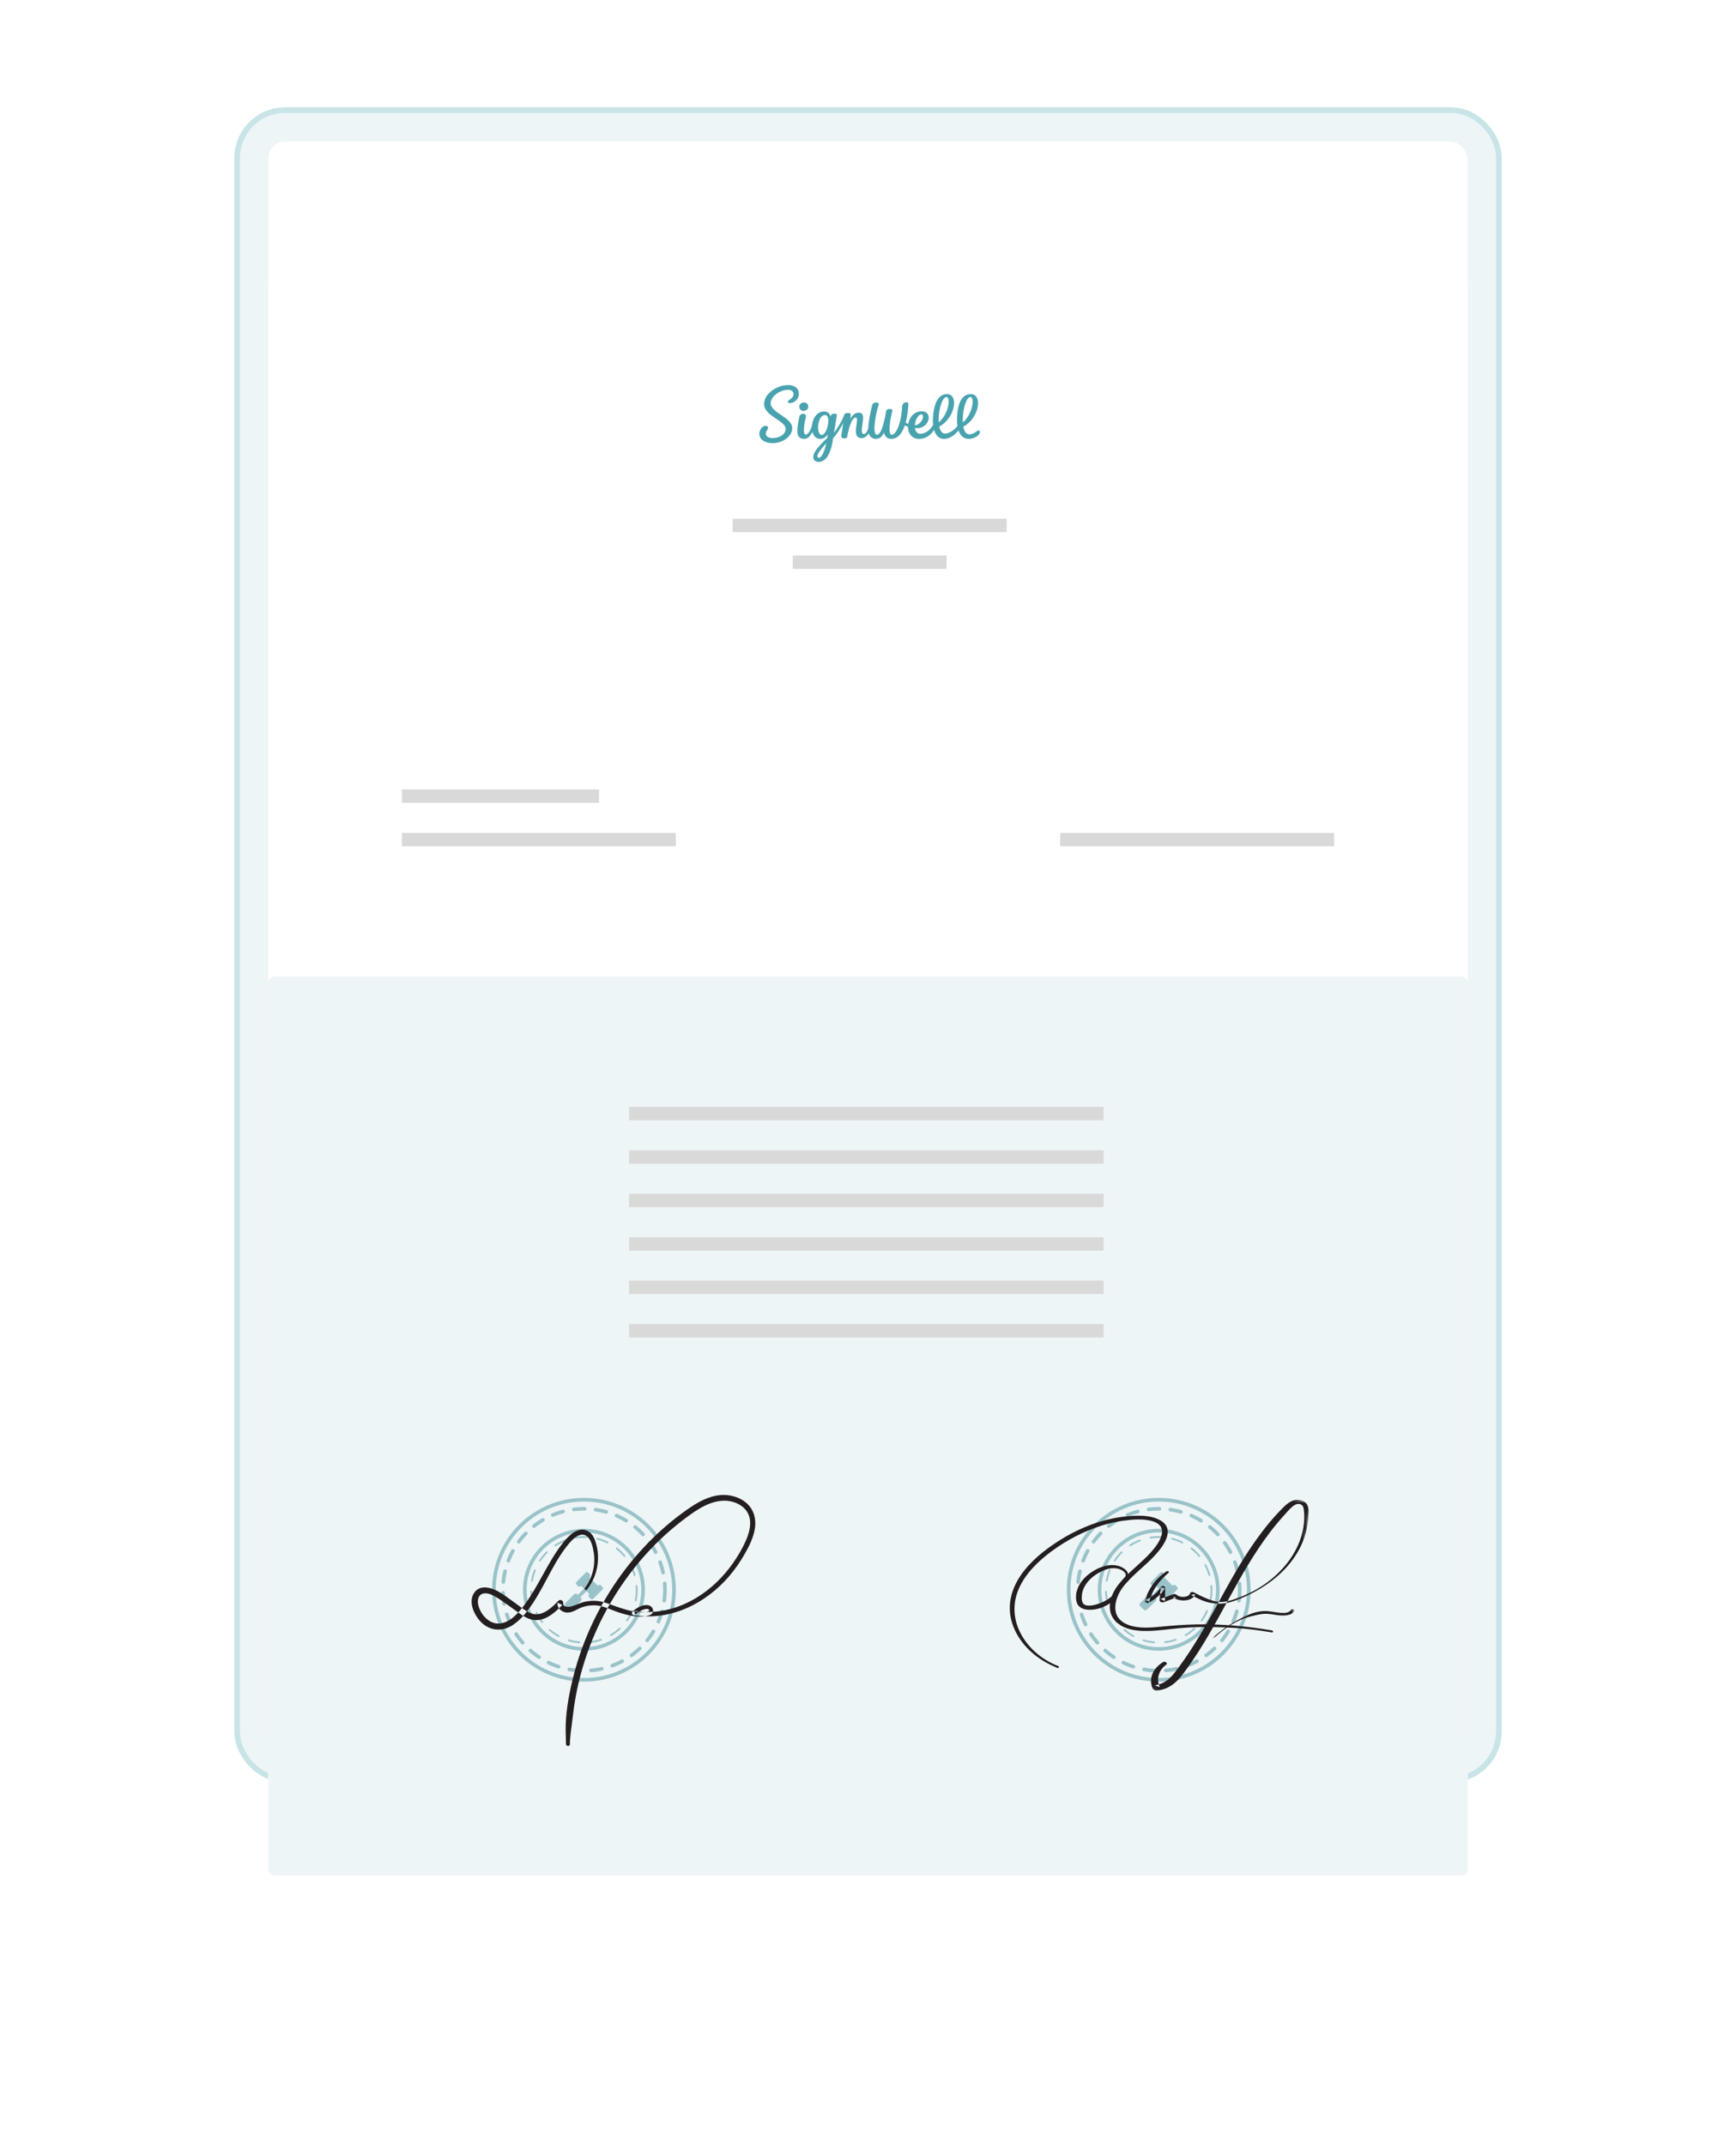 <svg width="615" height="760" viewBox="0 0 615 760" fill="none" xmlns="http://www.w3.org/2000/svg">
<rect x="95" y="50.001" width="425" height="569.429" rx="6" fill="white"/>
<rect x="89" y="44.001" width="437" height="581.429" rx="12" stroke="#49A3AF" stroke-opacity="0.3" stroke-width="12"/>
<rect x="90" y="45" width="435" height="579.429" rx="11" stroke="#EEF5F7" stroke-width="10"/>
<g filter="url(#filter0_d_1715_1256)">
<rect x="95" y="50.001" width="425" height="569.429" rx="6" fill="white"/>
<rect x="142.352" y="234.681" width="69.847" height="4.735" fill="#D9D9D9"/>
<rect x="142.352" y="250.07" width="97.075" height="4.735" fill="#D9D9D9"/>
<rect x="259.555" y="138.788" width="97.075" height="4.735" fill="#D9D9D9"/>
<rect x="280.863" y="151.811" width="54.457" height="4.735" fill="#D9D9D9"/>
<rect x="375.57" y="250.07" width="97.075" height="4.735" fill="#D9D9D9"/>
<rect x="95" y="300.976" width="425" height="318.454" rx="2.368" fill="#EEF5F7"/>
<circle cx="206.876" cy="518.211" r="31.911" stroke="#9AC3C9" stroke-width="1.289"/>
<circle cx="206.878" cy="518.212" r="20.952" stroke="#9AC3C9" stroke-width="1.289"/>
<path d="M213.432 517.239C213.696 517.477 213.696 517.874 213.432 518.138L210.153 521.417C209.915 521.682 209.492 521.682 209.254 521.417L208.646 520.835C208.408 520.571 208.408 520.174 208.646 519.936L208.804 519.778L207.773 518.72L205.605 520.862L205.764 521.021C206.107 521.364 206.107 521.893 205.764 522.21L202.723 525.251C202.406 525.595 201.877 525.595 201.533 525.251L200.343 524.061C199.999 523.718 199.999 523.189 200.343 522.871L203.384 519.831C203.701 519.487 204.23 519.487 204.574 519.831L204.732 519.989L206.874 517.821L205.817 516.79L205.658 516.949C205.42 517.187 205.023 517.187 204.759 516.949L204.177 516.34C203.913 516.102 203.913 515.679 204.177 515.441L207.456 512.163C207.72 511.898 208.117 511.898 208.355 512.163L208.963 512.744C209.201 513.009 209.201 513.405 208.963 513.643L208.804 513.802L211.792 516.79L211.951 516.631C212.189 516.393 212.586 516.393 212.85 516.631L213.432 517.239Z" fill="#9AC3C9"/>
<circle cx="206.875" cy="518.211" r="28.688" stroke="#9AC3C9" stroke-width="1.289" stroke-linecap="round" stroke-dasharray="3.87 3.87"/>
<circle cx="206.877" cy="518.211" r="18.695" stroke="#9AC3C9" stroke-width="0.645" stroke-linecap="round" stroke-dasharray="3.87 3.87"/>
<circle cx="410.493" cy="518.211" r="31.911" stroke="#9AC3C9" stroke-width="1.289"/>
<circle cx="410.493" cy="518.212" r="20.952" stroke="#9AC3C9" stroke-width="1.289"/>
<path d="M417.051 517.239C417.315 517.477 417.315 517.874 417.051 518.138L413.772 521.417C413.534 521.682 413.111 521.682 412.873 521.417L412.265 520.835C412.027 520.571 412.027 520.174 412.265 519.936L412.424 519.778L411.392 518.72L409.224 520.862L409.383 521.021C409.727 521.364 409.727 521.893 409.383 522.21L406.342 525.251C406.025 525.595 405.496 525.595 405.152 525.251L403.962 524.061C403.619 523.718 403.619 523.189 403.962 522.871L407.003 519.831C407.32 519.487 407.849 519.487 408.193 519.831L408.352 519.989L410.493 517.821L409.436 516.79L409.277 516.949C409.039 517.187 408.642 517.187 408.378 516.949L407.796 516.34C407.532 516.102 407.532 515.679 407.796 515.441L411.075 512.163C411.339 511.898 411.736 511.898 411.974 512.163L412.582 512.744C412.82 513.009 412.82 513.405 412.582 513.643L412.424 513.802L415.411 516.79L415.57 516.631C415.808 516.393 416.205 516.393 416.469 516.631L417.051 517.239Z" fill="#9AC3C9"/>
<circle cx="410.493" cy="518.211" r="28.688" stroke="#9AC3C9" stroke-width="1.289" stroke-linecap="round" stroke-dasharray="3.87 3.87"/>
<circle cx="410.492" cy="518.211" r="18.695" stroke="#9AC3C9" stroke-width="0.645" stroke-linecap="round" stroke-dasharray="3.87 3.87"/>
<path fill-rule="evenodd" clip-rule="evenodd" d="M374.857 545.224C368.646 542.814 364.191 538.484 361.736 533.962C359.149 529.198 358.765 524.151 360.292 519.518C362.028 514.255 366.066 509.647 370.991 505.756C375.757 501.991 381.439 498.655 387.862 496.286C391.038 495.114 394.476 494.212 398.093 493.725C401.262 493.298 405.242 492.924 408.495 493.992C412.378 495.268 412.014 498.162 410.959 500.332C409.875 502.562 408.171 504.565 406.279 506.452C402.594 510.128 398.086 513.439 395.348 517.587C392.913 521.277 391.451 527.227 396.878 530.73C399.587 532.478 403.266 532.866 406.565 532.807C410.426 532.738 414.171 532.141 417.949 531.798C422.13 531.418 426.451 531.353 430.74 531.448C435.193 531.546 439.664 531.795 444.124 532.363C446.247 532.634 448.364 532.946 450.474 533.307C451.12 533.418 451.229 532.728 450.584 532.617C441.775 531.09 432.783 530.314 423.986 530.475C419.678 530.554 415.477 530.881 411.265 531.285C407.775 531.621 403.671 531.994 400.15 530.807C392.57 528.249 395.071 520.977 397.71 517.414C400.85 513.176 405.727 509.806 409.341 505.803C412.142 502.701 417.128 496.245 410.136 493.148C407.008 491.762 403.11 491.857 399.835 492.131C396.154 492.438 392.631 493.162 389.341 494.188C382.544 496.308 376.663 499.572 371.58 503.26C366.299 507.091 361.845 511.634 359.485 516.861C357.374 521.538 357.064 526.595 359.152 531.647C361.047 536.235 364.755 540.63 370.218 543.775C371.557 544.546 372.999 545.242 374.477 545.86C375.072 546.109 375.467 545.46 374.857 545.224Z" fill="#231F20"/>
<path fill-rule="evenodd" clip-rule="evenodd" d="M388.318 530.628C388.406 530.642 388.421 530.549 388.333 530.535C388.246 530.521 388.231 530.615 388.318 530.628Z" fill="#231F20"/>
<mask id="mask0_1715_1256" style="mask-type:luminance" maskUnits="userSpaceOnUse" x="400" y="478" width="65" height="83">
<path fill-rule="evenodd" clip-rule="evenodd" d="M412.408 478.807L464.502 487.057L452.818 560.824L400.725 552.574L412.408 478.807V478.807Z" fill="white"/>
</mask>
<g mask="url(#mask0_1715_1256)">
<path fill-rule="evenodd" clip-rule="evenodd" d="M413.232 511.692C409.168 514.462 406.652 518.182 405.538 522.198C405.405 522.679 406.345 523.075 406.864 522.814C409.421 521.528 411.436 519.73 412.75 517.703C412.251 517.576 411.751 517.448 411.251 517.321C411.128 518.847 410.881 520.359 410.793 521.889C410.759 522.481 411.633 522.867 412.326 522.601C413.791 522.039 415.256 521.477 416.721 520.915L415.421 520.709C417.823 522.823 422.832 522.231 423.362 519.746C422.892 519.851 422.423 519.955 421.953 520.06C423.479 520.861 425.025 521.665 426.706 522.278C428.191 522.819 429.841 523.045 431.431 523.115C434.541 523.251 437.249 522.238 439.705 521.21C444.453 519.224 448.729 516.637 452.231 513.664C459.342 507.628 463.396 499.797 463.533 491.53C463.559 489.911 463.857 487.507 461.132 486.594C458.224 485.619 455.982 487.695 454.648 489.011C450.839 492.771 447.606 496.852 444.659 501.012C438.73 509.383 434.159 518.27 429.271 527.019C426.833 531.383 424.323 535.725 421.547 539.967C420.149 542.103 418.684 544.213 417.129 546.285C415.874 547.957 414.555 549.746 412.445 550.94C411.452 551.502 410.34 551.878 409.058 552.078C409.662 552.289 410.266 552.5 410.871 552.711C409.536 549.794 410.469 546.679 413.226 544.679C413.818 544.249 412.725 543.412 412.07 543.809C408.491 545.982 406.873 549.513 408.263 553.039C408.445 553.501 409.061 554.056 409.837 553.96C415.394 553.277 417.972 549.588 420.289 546.415C423.171 542.468 425.737 538.393 428.151 534.267C432.964 526.04 437.172 517.604 442.121 509.425C444.567 505.381 447.19 501.396 450.14 497.551C451.639 495.598 453.224 493.683 454.92 491.821C455.745 490.915 456.529 489.973 457.444 489.113C458.053 488.541 459.405 487.414 460.69 487.908C461.813 488.34 461.865 489.558 461.947 490.287C462.062 491.315 462.073 492.338 462.03 493.355C461.947 495.328 461.592 497.274 461.032 499.168C459.902 502.99 457.866 506.616 455.079 509.873C452.268 513.158 448.669 516.177 444.342 518.5C442.25 519.623 439.997 520.614 437.623 521.451C436.179 521.959 434.623 522.435 432.936 522.529C430.99 522.638 429.424 522.062 427.685 521.386C426.037 520.746 424.514 519.959 423.009 519.154C422.434 518.846 421.707 518.998 421.6 519.467C421.282 520.858 418.205 521.218 416.863 520.02C416.514 519.709 415.993 519.653 415.562 519.814C414.089 520.368 412.615 520.922 411.141 521.475C411.652 521.713 412.163 521.95 412.674 522.187C412.781 520.654 412.729 519.103 412.8 517.566C412.828 516.977 411.644 516.617 411.301 517.184C410.121 519.138 408.291 520.65 405.839 521.84C406.281 522.045 406.723 522.251 407.165 522.456C408.064 518.54 410.547 515.087 414.011 512.159C414.394 511.835 413.644 511.411 413.232 511.692Z" fill="#231F20"/>
</g>
<mask id="mask1_1715_1256" style="mask-type:luminance" maskUnits="userSpaceOnUse" x="429" y="520" width="30" height="20">
<path fill-rule="evenodd" clip-rule="evenodd" d="M458.584 525.13L456.292 539.604L429.585 535.374L431.877 520.9L458.584 525.13V525.13Z" fill="white"/>
</mask>
<g mask="url(#mask1_1715_1256)">
<path fill-rule="evenodd" clip-rule="evenodd" d="M429.912 535.368C433.463 532.279 437.582 529.01 443.144 527.642C444.541 527.299 445.966 526.892 447.47 526.751C449.182 526.591 450.837 526.97 452.558 527.203C454.854 527.514 457.845 527.381 458.499 525.624C458.674 525.154 457.699 524.763 457.429 525.239C456.184 527.436 451.64 525.957 449.101 525.778C446.239 525.576 443.658 526.425 441.464 527.436C436.851 529.563 433.05 532.176 429.636 535.202C429.507 535.317 429.781 535.481 429.912 535.368Z" fill="#231F20"/>
</g>
<path fill-rule="evenodd" clip-rule="evenodd" d="M399.033 514.244C400.902 512.393 398.232 509.96 395.228 509.553C391.524 509.051 388.153 510.856 385.928 512.519C383.553 514.295 381.903 516.587 381.38 519.1C380.946 521.189 380.904 524.845 385.132 525.25C389.204 525.641 393.193 523.516 395.15 521.383C395.693 520.792 394.449 520.005 393.798 520.573C392.708 521.524 391.382 522.33 389.84 522.918C388.555 523.407 386.652 524.017 385.042 523.776C383.059 523.479 383.193 521.472 383.247 520.447C383.309 519.27 383.641 518.132 384.216 517.067C385.422 514.831 387.609 512.931 390.39 511.613C391.847 510.923 393.633 510.356 395.568 510.642C397.65 510.949 399.643 512.496 398.438 513.887C398.21 514.15 398.768 514.507 399.033 514.244Z" fill="#231F20"/>
<path fill-rule="evenodd" clip-rule="evenodd" d="M207.959 518.124C210.317 515.139 211.689 511.407 211.85 507.608C211.929 505.725 211.726 503.815 211.204 502.002C210.692 500.22 209.988 498.328 208.247 497.42C204.494 495.464 200.948 499.589 198.942 502.219C196.424 505.52 194.405 509.155 192.392 512.774C190.377 516.395 188.39 520.048 185.919 523.385C183.781 526.272 180.848 529.828 176.982 530.159C173.279 530.476 170.157 526.905 169.427 523.54C169.09 521.985 169.33 520.049 171.121 519.571C172.675 519.157 174.464 520.048 175.765 520.814C177.881 522.061 179.851 523.604 181.862 525.011C183.825 526.385 185.843 528.137 188.212 528.74C192.614 529.861 196.368 526.548 199.19 523.619C198.628 523.339 198.066 523.059 197.504 522.779C197.296 524.34 198.484 525.663 199.909 526.123C201.655 526.685 203.279 525.81 204.79 525.019C206.519 524.114 208.556 523.699 210.502 523.719C212.722 523.741 214.644 524.477 216.67 525.296C219.805 526.561 223.172 527.585 226.572 527.721C228.226 527.786 232.478 527.441 231.113 524.729C230.655 523.821 229.58 523.561 228.643 523.635C226.911 523.771 225.365 524.838 224.052 525.893C223.505 526.333 223.897 527.096 224.488 527.196C237.483 529.4 250.122 523.059 258.409 513.297C260.452 510.891 262.254 508.285 263.818 505.545C265.397 502.78 266.848 499.872 267.397 496.709C267.899 493.818 267.365 490.776 265.445 488.491C263.738 486.46 261.224 485.281 258.649 484.819C252.324 483.683 246.497 487.501 241.653 491.071C236.834 494.622 232.351 498.627 228.259 502.995C219.987 511.824 213.294 522.059 208.491 533.16C206.078 538.737 204.148 544.523 202.748 550.435C201.373 556.242 200.31 562.254 200.393 568.238C200.414 569.759 200.511 571.29 200.501 572.811C200.494 573.706 201.889 573.81 201.896 572.909C201.917 570.058 202.442 567.202 202.757 564.374C203.075 561.534 203.476 558.7 203.99 555.89C205.016 550.283 206.547 544.766 208.506 539.414C212.435 528.68 218.143 518.6 225.334 509.712C228.927 505.272 232.902 501.143 237.208 497.389C239.363 495.51 241.601 493.724 243.915 492.043C246.386 490.249 248.996 488.526 251.897 487.507C254.461 486.607 257.245 486.321 259.869 487.137C262.252 487.877 264.427 489.464 265.299 491.877C266.349 494.784 265.438 498.002 264.265 500.723C263.082 503.47 261.523 506.089 259.824 508.547C252.884 518.586 241.765 526.159 229.216 526.094C227.666 526.086 226.123 525.954 224.592 525.712C224.738 526.147 224.883 526.581 225.028 527.015C226.043 526.18 227.197 525.346 228.509 525.065C228.913 524.979 229.729 524.872 229.96 525.351C230.56 526.595 225.066 525.996 224.524 525.899C221.701 525.393 218.997 524.393 216.31 523.423C214.837 522.891 213.389 522.373 211.822 522.205C210.351 522.047 208.837 522.125 207.389 522.419C205.669 522.769 204.147 523.611 202.471 524.076C201.553 524.331 199.327 524.474 199.538 522.921C199.653 522.078 198.46 521.454 197.852 522.081C195.389 524.623 191.919 528.034 188.054 526.512C186.041 525.719 184.257 524.138 182.502 522.902C180.673 521.614 178.883 520.208 176.961 519.062C174.199 517.414 169.856 516.096 167.812 519.546C165.872 522.822 168.065 527.324 170.478 529.721C173.329 532.553 177.291 533.116 180.824 531.186C184.307 529.283 186.818 525.918 188.96 522.668C193.529 515.734 196.485 507.637 202.001 501.339C203.243 499.92 205.592 497.862 207.595 499.041C209.398 500.104 210.012 502.996 210.324 504.903C211.052 509.354 209.917 514.01 207.189 517.599C206.823 518.08 207.59 518.591 207.959 518.124Z" fill="#231F20"/>
<rect x="222.855" y="347.146" width="168.106" height="4.735" fill="#D9D9D9"/>
<rect x="222.855" y="362.535" width="168.106" height="4.735" fill="#D9D9D9"/>
<rect x="222.855" y="377.926" width="168.106" height="4.735" fill="#D9D9D9"/>
<rect x="222.855" y="393.315" width="168.106" height="4.735" fill="#D9D9D9"/>
<rect x="222.855" y="408.705" width="168.106" height="4.735" fill="#D9D9D9"/>
<rect x="222.855" y="424.096" width="168.106" height="4.735" fill="#D9D9D9"/>
<path d="M273.711 112.013C277.265 112.013 280.667 109.588 280.667 106.678C280.667 102.867 273.031 101.274 273.031 97.879C273.031 95.315 276.509 93.098 279.155 93.098C280.516 93.098 281.121 93.791 281.121 94.692C281.121 95.593 280.289 96.285 279.457 96.84C278.323 97.602 279.835 98.364 281.423 97.325C281.912 97.014 282.311 96.6 282.588 96.117C282.864 95.635 283.009 95.098 283.011 94.553C283.011 92.544 281.499 91.436 279.155 91.436C275.223 91.436 270.687 94.484 270.687 98.156C270.687 102.452 278.323 103.976 278.323 106.955C278.323 109.034 275.828 110.211 273.787 110.211C272.426 110.211 271.292 109.657 271.292 108.687C271.292 108.202 271.518 107.717 271.821 107.301C272.653 106.124 271.443 105.431 270.233 106.193C269.628 106.609 269.023 107.648 269.023 108.618C269.023 110.904 271.216 112.013 273.711 112.013ZM343.195 110.489C344.556 110.489 346.068 109.865 346.899 108.826C347.429 108.133 347.126 106.955 346.143 107.717C345.236 108.41 344.329 108.895 343.346 108.895C339.49 108.895 341.153 95.662 343.8 95.662C345.312 95.662 344.707 101.69 341.002 104.738L341.153 106.193C346.748 103.491 348.412 94.623 343.875 94.623C340.473 94.623 339.187 98.572 339.036 103.006C338.885 107.163 340.095 110.489 343.195 110.489ZM334.424 110.489C337.524 110.489 339.414 107.579 340.246 106.747C341.078 105.916 340.548 103.837 339.717 105.223C338.885 106.609 336.692 108.618 334.802 108.618C330.871 108.618 332.685 95.662 335.331 95.662C336.844 95.662 336.163 101.69 332.458 104.738L332.61 106.193C338.205 103.491 339.944 94.623 335.407 94.623C332.08 94.623 330.719 98.71 330.493 103.144C330.341 106.678 331.249 110.489 334.424 110.489ZM325.654 110.489C328.754 110.489 330.719 107.994 331.173 106.678C331.551 105.639 331.4 103.422 330.946 104.738C330.341 106.47 328.376 108.618 326.183 108.687C322.705 108.826 324.142 101.967 326.41 101.828C327.846 101.759 326.561 105.708 323.839 105.708L323.915 106.609C329.132 107.579 330.946 100.72 326.485 100.72C320.815 100.72 319.681 110.489 325.654 110.489ZM322.251 106.331L322.024 105.292C321.722 105.292 320.512 104.669 319.983 103.837L319.303 103.907C319.605 105.431 321.117 106.124 322.251 106.331ZM315.749 110.489C321.117 110.489 321.722 100.027 321.798 98.087C321.798 97.117 319.681 97.394 319.605 98.918C319.378 104.253 317.639 109.034 315.9 109.034C314.615 109.034 315.144 104.53 316.127 100.512C316.354 99.68 314.086 99.611 313.934 100.65C312.952 106.401 311.817 109.034 310.683 109.034C308.869 109.034 310.154 101.897 311.288 98.364C311.591 97.394 309.322 97.255 309.02 98.433C307.81 103.075 307.508 106.262 307.583 107.717C307.659 109.172 308.718 110.489 310.23 110.489C313.254 110.489 313.481 106.747 313.783 106.054H313.708L313.481 105.847L313.178 105.639C312.649 108.41 313.556 110.489 315.749 110.489ZM305.24 110.211C307.13 110.211 308.113 108.341 308.642 105.708L307.735 106.193C307.357 107.856 306.676 108.756 305.996 108.756C305.466 108.756 305.315 108.202 305.315 107.509C305.315 106.816 305.466 105.847 305.618 104.599C305.92 102.382 305.844 101.205 304.105 101.205C301.913 101.205 300.249 104.669 300.401 106.331L300.854 104.946C300.93 104.461 301.308 103.214 301.384 102.036C301.459 100.858 299.191 101.343 299.115 101.828C299.04 102.313 298.284 108.064 298.057 109.241C297.83 110.627 299.569 110.419 300.098 110.004C300.249 108.618 301.459 102.937 303.123 102.937C304.862 102.937 301.081 110.211 305.24 110.211ZM294.654 110.766C297.15 108.341 298.737 104.807 299.871 102.59L299.115 101.828C298.889 102.798 297.225 106.262 294.654 109.38V110.766ZM291.101 109.103C289.059 109.103 289.438 102.036 292.311 102.036C294.579 102.036 293.067 109.103 291.101 109.103ZM284.674 100.581C285.582 100.581 286.338 99.957 286.338 99.057C286.338 98.225 285.733 97.602 284.825 97.602C283.918 97.602 283.162 98.225 283.162 99.057C283.162 99.957 283.767 100.581 284.674 100.581ZM290.572 110.489C293.369 110.489 293.974 107.163 294.201 105.639C294.428 104.114 294.806 100.789 291.933 100.789C286.867 100.789 286.035 110.489 290.572 110.489ZM290.042 118.664C291.933 118.664 294.05 116.932 294.957 111.389C296.015 104.807 296.393 102.729 296.469 102.036C296.545 101.343 294.73 101.343 294.352 102.174C293.974 103.006 293.218 108.687 293.142 109.449C292.84 112.636 291.479 117.209 290.118 117.209C289.74 117.209 289.513 116.932 289.589 116.447C289.74 115.269 291.933 112.913 294.125 110.419C294.428 110.073 295.108 107.994 295.486 107.648L294.73 108.549C291.781 111.389 288.53 114.299 288.152 116.516C287.925 117.763 288.681 118.664 290.042 118.664ZM284.825 110.489C286.867 110.489 287.774 108.41 289.059 104.946L287.774 105.292C287.245 107.44 286.338 108.964 285.43 108.964C284.221 108.964 284.977 104.807 285.506 102.59C285.808 101.274 283.465 101.412 283.238 102.452C282.406 106.401 281.499 110.489 284.825 110.489Z" fill="#49A3AF"/>
</g>
<defs>
<filter id="filter0_d_1715_1256" x="0.292" y="0.28" width="614.415" height="758.844" filterUnits="userSpaceOnUse" color-interpolation-filters="sRGB">
<feFlood flood-opacity="0" result="BackgroundImageFix"/>
<feColorMatrix in="SourceAlpha" type="matrix" values="0 0 0 0 0 0 0 0 0 0 0 0 0 0 0 0 0 0 127 0" result="hardAlpha"/>
<feOffset dy="44.986"/>
<feGaussianBlur stdDeviation="47.354"/>
<feComposite in2="hardAlpha" operator="out"/>
<feColorMatrix type="matrix" values="0 0 0 0 0.286 0 0 0 0 0.639 0 0 0 0 0.686 0 0 0 0.09 0"/>
<feBlend mode="normal" in2="BackgroundImageFix" result="effect1_dropShadow_1715_1256"/>
<feBlend mode="normal" in="SourceGraphic" in2="effect1_dropShadow_1715_1256" result="shape"/>
</filter>
</defs>
</svg>
